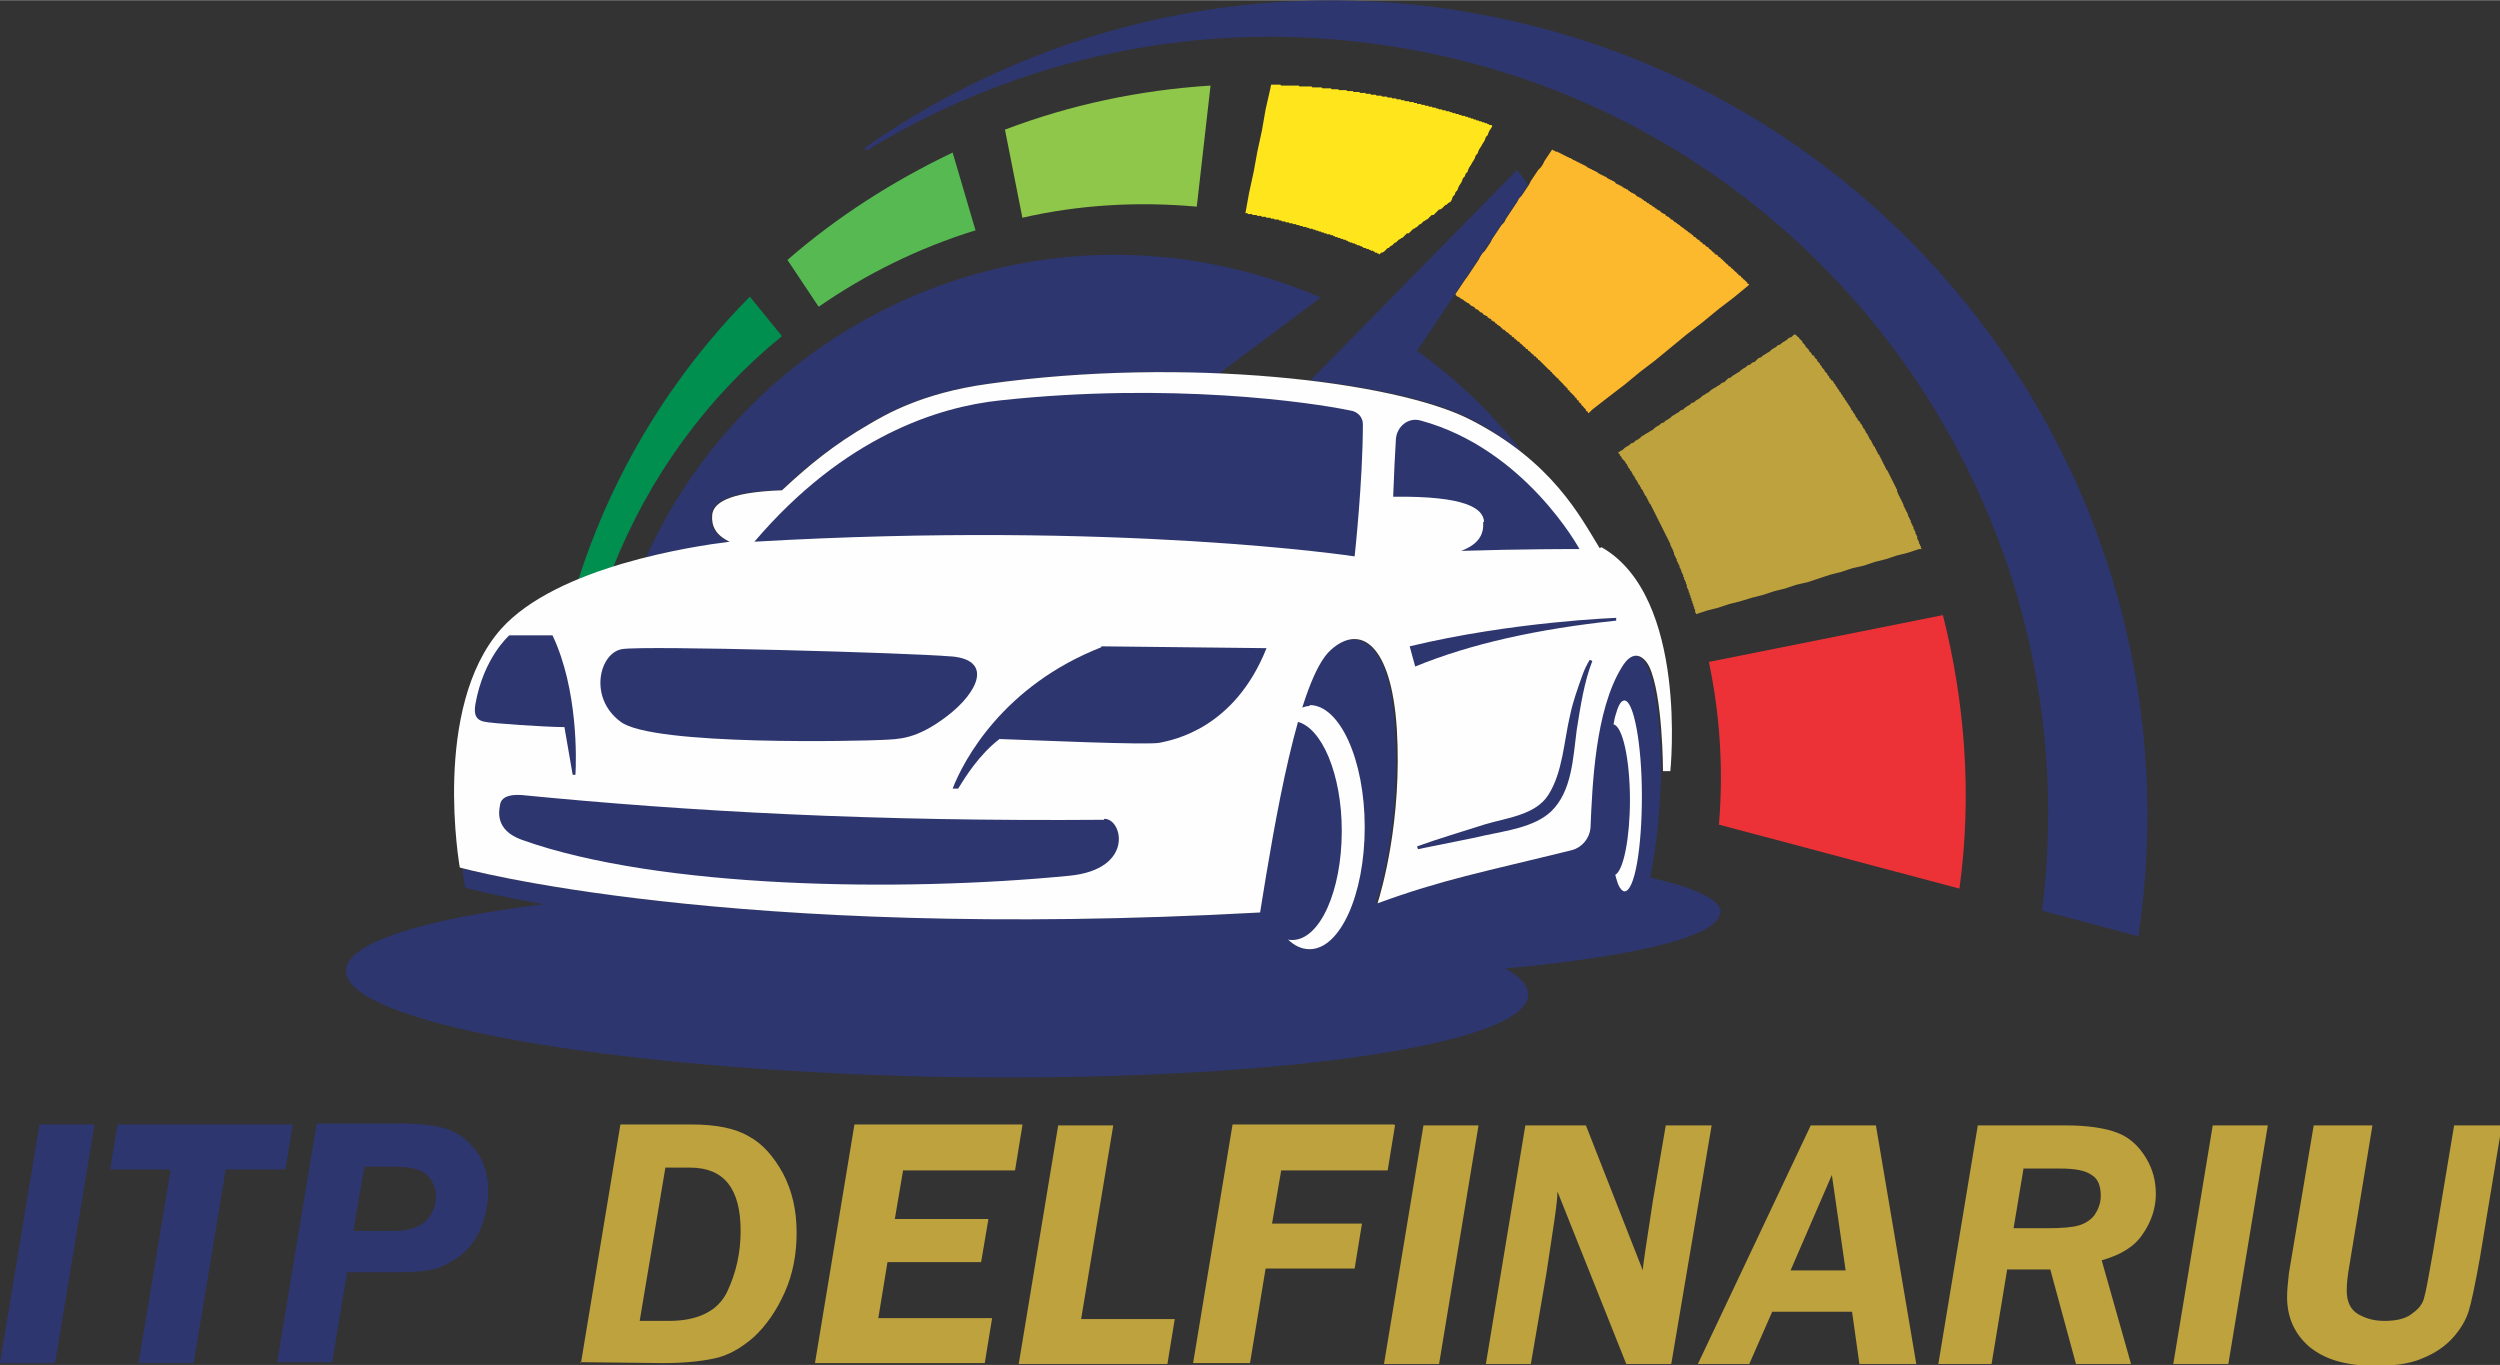 <?xml version="1.0" encoding="UTF-8"?>
<!DOCTYPE svg PUBLIC "-//W3C//DTD SVG 1.1//EN" "http://www.w3.org/Graphics/SVG/1.1/DTD/svg11.dtd">
<!-- Creator: CorelDRAW X6 -->
<svg xmlns="http://www.w3.org/2000/svg" xml:space="preserve" width="5.091in" height="2.78in" version="1.1" style="shape-rendering:geometricPrecision; text-rendering:geometricPrecision; image-rendering:optimizeQuality; fill-rule:evenodd; clip-rule:evenodd"
viewBox="0 0 2724 1487"
 xmlns:xlink="http://www.w3.org/1999/xlink">
 <rect x="0" y="0" width="2724" height="1487" fill="#333333" stroke="none"/>
 <defs>
  <style type="text/css">
   <![CDATA[
    .fil7 {fill:#008F4F}
    .fil0 {fill:#2D366F}
    .fil4 {fill:#57B952}
    .fil3 {fill:#8FC74A}
    .fil6 {fill:#ED3237}
    .fil1 {fill:#FDB92E}
    .fil8 {fill:#FEFEFE}
    .fil2 {fill:#FFE61C}
    .fil5 {fill:#BEA23E}
    .fil9 {fill:#2D366F;fill-rule:nonzero}
    .fil10 {fill:#BEA23E;fill-rule:nonzero}
   ]]>
  </style>
 </defs>
 <g id="Layer_x0020_1">
  <path class="fil0" d="M1588 11c-236,-37 -465,23 -646,150l2 3c165,-101 365,-146 571,-114 454,70 767,489 710,942l105 28c72,-483 -259,-934 -743,-1009z"/>
  <polygon class="fil1" points="1691,163 1691,163 1691,163 1692,163 1693,164 1694,164 1695,165 1696,165 1697,165 1698,166 1699,166 1700,167 1701,167 1702,168 1703,168 1704,169 1705,169 1706,170 1707,170 1708,171 1709,171 1710,172 1711,172 1712,172 1712,173 1713,173 1714,174 1715,174 1716,175 1717,175 1718,176 1719,176 1720,177 1721,177 1722,178 1723,178 1724,179 1725,179 1726,180 1727,180 1728,181 1729,181 1729,182 1730,182 1731,183 1732,183 1733,184 1734,184 1735,185 1736,185 1737,186 1738,186 1739,187 1740,187 1741,188 1741,188 1742,189 1743,189 1744,190 1745,190 1746,191 1747,191 1748,192 1749,192 1750,193 1751,193 1751,194 1752,194 1753,195 1754,195 1755,196 1756,196 1757,197 1758,197 1759,198 1760,198 1760,199 1761,200 1762,200 1763,201 1764,201 1765,202 1766,202 1767,203 1768,203 1768,204 1769,204 1770,205 1771,205 1772,206 1773,206 1774,207 1775,208 1776,208 1776,209 1777,209 1778,210 1779,210 1780,211 1781,211 1782,212 1782,212 1783,213 1784,214 1785,214 1786,215 1787,215 1788,216 1789,216 1789,217 1790,217 1791,218 1792,219 1793,219 1794,220 1794,220 1795,221 1796,221 1797,222 1798,223 1799,223 1800,224 1800,224 1801,225 1802,225 1803,226 1804,227 1805,227 1805,228 1806,228 1807,229 1808,229 1809,230 1810,231 1810,231 1811,232 1812,232 1813,233 1814,233 1815,234 1815,235 1816,235 1817,236 1818,236 1819,237 1820,238 1820,238 1821,239 1822,239 1823,240 1824,241 1824,241 1825,242 1826,242 1827,243 1828,244 1829,244 1829,245 1830,245 1831,246 1832,247 1833,247 1833,248 1834,248 1835,249 1836,250 1837,250 1837,251 1838,251 1839,252 1840,253 1841,253 1841,254 1842,254 1843,255 1844,256 1845,256 1845,257 1846,258 1847,258 1848,259 1848,259 1849,260 1850,261 1851,261 1852,262 1852,263 1853,263 1854,264 1855,264 1855,265 1856,266 1857,266 1858,267 1859,268 1859,268 1860,269 1861,269 1862,270 1862,271 1863,271 1864,272 1865,273 1865,273 1866,274 1867,275 1868,275 1868,276 1869,277 1870,277 1871,278 1872,278 1872,279 1873,280 1874,280 1875,281 1875,282 1876,282 1877,283 1878,284 1878,284 1879,285 1880,286 1880,286 1881,287 1882,288 1883,288 1883,289 1884,290 1885,290 1886,291 1886,292 1887,292 1888,293 1889,294 1889,294 1890,295 1891,296 1892,296 1892,297 1893,298 1894,298 1894,299 1895,300 1896,300 1897,301 1897,302 1898,302 1899,303 1899,304 1900,304 1901,305 1902,306 1902,306 1903,307 1904,308 1904,309 1905,309 1906,310 1906,310 1906,310 1889,324 1872,337 1855,351 1838,364 1821,378 1804,392 1787,405 1770,419 1753,432 1735,446 1731,450 1730,449 1730,448 1729,448 1728,447 1728,446 1727,445 1727,445 1726,444 1725,443 1725,442 1724,442 1723,441 1723,440 1722,439 1721,439 1721,438 1720,437 1720,436 1719,436 1718,435 1718,434 1717,433 1716,433 1716,432 1715,431 1714,430 1714,430 1713,429 1712,428 1712,428 1711,427 1710,426 1710,425 1709,425 1708,424 1708,423 1707,422 1706,422 1706,421 1705,420 1704,420 1704,419 1703,418 1702,417 1702,417 1701,416 1700,415 1700,415 1699,414 1698,413 1698,412 1697,412 1696,411 1695,410 1695,410 1694,409 1693,408 1693,408 1692,407 1691,406 1691,405 1690,405 1689,404 1689,403 1688,403 1687,402 1686,401 1686,401 1685,400 1684,399 1684,399 1683,398 1682,397 1681,396 1681,396 1680,395 1679,394 1679,394 1678,393 1677,392 1676,392 1676,391 1675,390 1674,390 1674,389 1673,388 1672,388 1671,387 1671,386 1670,386 1669,385 1668,384 1668,384 1667,383 1666,382 1665,382 1665,381 1664,380 1663,380 1662,379 1662,378 1661,378 1660,377 1659,376 1659,376 1658,375 1657,374 1656,374 1656,373 1655,372 1654,372 1653,371 1653,371 1652,370 1651,369 1650,369 1650,368 1649,367 1648,367 1647,366 1647,365 1646,365 1645,364 1644,364 1644,363 1643,362 1642,362 1641,361 1640,360 1640,360 1639,359 1638,359 1637,358 1636,357 1636,357 1635,356 1634,355 1633,355 1633,354 1632,354 1631,353 1630,352 1629,352 1629,351 1628,350 1627,350 1626,349 1625,349 1625,348 1624,347 1623,347 1622,346 1621,346 1621,345 1620,344 1619,344 1618,343 1617,343 1616,342 1616,341 1615,341 1614,340 1613,340 1612,339 1612,339 1611,338 1610,337 1609,337 1608,336 1607,336 1607,335 1606,334 1605,334 1604,333 1603,333 1602,332 1602,332 1601,331 1600,330 1599,330 1598,329 1597,329 1597,328 1596,328 1595,327 1594,326 1593,326 1592,325 1591,325 1591,324 1590,324 1589,323 1588,323 1587,322 1586,321 1586,321 1586,320 1588,317 1590,314 1592,311 1594,308 1596,305 1599,301 1601,298 1603,295 1605,292 1607,289 1609,286 1611,283 1613,279 1615,276 1618,273 1620,270 1622,267 1624,264 1626,260 1628,257 1630,254 1632,251 1634,248 1636,245 1639,242 1641,238 1643,235 1645,232 1647,229 1649,226 1651,223 1653,220 1655,216 1658,213 1660,210 1662,207 1664,204 1666,201 1668,197 1670,194 1672,191 1674,188 1676,185 1679,182 1681,179 1683,175 1685,172 1687,169 1689,166 "/>
  <polygon class="fil2" points="1358,232 1357,232 1361,210 1366,187 1370,165 1375,142 1379,119 1384,97 1385,92 1386,92 1387,92 1388,92 1389,92 1390,92 1391,92 1392,92 1392,92 1393,92 1394,92 1395,92 1396,93 1397,93 1398,93 1399,93 1400,93 1401,93 1402,93 1403,93 1404,93 1405,93 1406,93 1407,93 1408,93 1409,93 1410,93 1411,93 1412,93 1413,93 1414,93 1415,93 1416,94 1417,94 1418,94 1419,94 1420,94 1421,94 1422,94 1423,94 1424,94 1425,94 1426,94 1427,94 1428,94 1429,94 1430,95 1431,95 1432,95 1433,95 1434,95 1435,95 1436,95 1437,95 1438,95 1439,95 1440,95 1441,96 1442,96 1443,96 1444,96 1445,96 1446,96 1447,96 1448,96 1449,96 1450,96 1451,97 1451,97 1452,97 1453,97 1454,97 1455,97 1456,97 1457,97 1458,97 1459,98 1460,98 1461,98 1462,98 1463,98 1464,98 1465,98 1466,98 1467,98 1468,99 1469,99 1470,99 1471,99 1472,99 1473,99 1474,99 1475,100 1476,100 1477,100 1478,100 1479,100 1480,100 1481,100 1482,101 1483,101 1484,101 1485,101 1486,101 1486,101 1487,101 1488,101 1488,102 1489,102 1490,102 1491,102 1492,102 1493,102 1494,103 1495,103 1496,103 1497,103 1498,103 1499,103 1500,104 1501,104 1502,104 1503,104 1504,104 1505,104 1506,105 1507,105 1508,105 1509,105 1510,105 1511,105 1512,106 1513,106 1514,106 1515,106 1516,106 1517,107 1518,107 1518,107 1519,107 1520,107 1521,107 1522,108 1523,108 1524,108 1525,108 1526,108 1527,109 1528,109 1529,109 1530,109 1531,110 1532,110 1533,110 1534,110 1535,110 1536,111 1537,111 1538,111 1539,111 1540,111 1541,112 1542,112 1543,112 1544,112 1544,113 1545,113 1546,113 1547,113 1548,113 1549,114 1550,114 1551,114 1552,114 1553,115 1554,115 1555,115 1556,115 1557,116 1558,116 1559,116 1560,116 1561,117 1562,117 1563,117 1564,117 1565,118 1566,118 1566,118 1567,118 1568,119 1569,119 1570,119 1571,119 1572,120 1573,120 1574,120 1575,120 1576,121 1577,121 1578,121 1579,121 1580,122 1581,122 1582,122 1583,123 1584,123 1585,123 1586,123 1586,124 1587,124 1588,124 1589,124 1590,125 1591,125 1592,125 1593,126 1594,126 1595,126 1596,126 1597,127 1598,127 1599,127 1600,128 1601,128 1602,128 1603,129 1604,129 1605,129 1605,129 1606,130 1607,130 1608,130 1609,131 1610,131 1611,131 1612,132 1613,132 1614,132 1615,133 1616,133 1617,133 1618,134 1619,134 1620,134 1621,135 1622,135 1622,135 1623,136 1624,136 1625,136 1626,137 1626,137 1626,137 1625,139 1623,142 1622,144 1621,147 1619,149 1618,152 1617,154 1615,157 1614,159 1612,162 1611,164 1610,167 1608,169 1607,172 1606,174 1604,177 1603,179 1601,182 1600,184 1599,187 1597,189 1596,192 1594,194 1593,197 1592,199 1590,202 1589,204 1588,207 1586,209 1585,212 1583,214 1582,217 1581,219 1581,219 1580,220 1578,221 1577,222 1576,223 1575,223 1574,224 1573,225 1572,226 1571,227 1569,228 1568,228 1567,229 1566,230 1565,231 1564,232 1563,233 1562,234 1560,234 1559,235 1558,236 1557,237 1556,238 1555,239 1554,239 1553,240 1551,241 1550,242 1549,243 1548,244 1547,244 1546,245 1545,246 1544,247 1542,248 1541,249 1540,249 1539,250 1538,251 1537,252 1536,253 1535,254 1533,254 1532,255 1531,256 1530,257 1529,258 1528,259 1527,259 1526,260 1524,261 1523,262 1522,263 1521,264 1520,264 1519,265 1518,266 1517,267 1515,268 1514,269 1513,270 1512,270 1511,271 1510,272 1509,273 1508,274 1506,275 1505,275 1504,276 1503,277 1503,277 1502,276 1501,276 1500,275 1499,275 1498,275 1498,274 1497,274 1496,273 1495,273 1494,273 1493,272 1492,272 1491,271 1490,271 1489,271 1488,270 1487,270 1486,270 1485,269 1484,269 1484,268 1483,268 1482,268 1481,267 1480,267 1479,267 1478,266 1477,266 1476,265 1475,265 1474,265 1473,264 1472,264 1471,264 1470,263 1469,263 1469,263 1468,262 1467,262 1466,261 1465,261 1464,261 1463,260 1462,260 1461,260 1460,259 1459,259 1458,259 1457,258 1456,258 1455,258 1454,257 1453,257 1453,257 1452,256 1451,256 1450,256 1449,255 1448,255 1447,255 1446,255 1445,254 1444,254 1443,254 1442,253 1441,253 1440,253 1439,252 1438,252 1437,252 1436,251 1436,251 1435,251 1434,251 1433,250 1432,250 1431,250 1430,249 1429,249 1428,249 1427,249 1426,248 1425,248 1424,248 1423,247 1422,247 1421,247 1420,247 1419,246 1418,246 1417,246 1416,246 1416,245 1415,245 1414,245 1413,245 1412,244 1411,244 1410,244 1409,244 1408,243 1407,243 1406,243 1405,243 1404,242 1403,242 1402,242 1401,242 1400,241 1399,241 1398,241 1397,241 1396,240 1395,240 1395,240 1394,240 1393,239 1392,239 1391,239 1390,239 1389,239 1388,238 1387,238 1386,238 1385,238 1384,237 1383,237 1382,237 1381,237 1380,237 1379,236 1378,236 1377,236 1376,236 1375,236 1374,235 1373,235 1372,235 1371,235 1370,235 1369,234 1369,234 1368,234 1367,234 1366,234 1365,234 1364,233 1363,233 1362,233 1361,233 1360,233 1359,232 "/>
  <path class="fil3" d="M1304 225l15 -132c-78,5 -153,21 -224,48l19 96c61,-14 125,-18 191,-12z"/>
  <path class="fil4" d="M1063 251l-25 -85c-65,31 -126,70 -180,117l34 51c52,-36 109,-64 170,-83z"/>
  <polygon class="fil5" points="1956,364 1956,364 1956,364 1957,365 1958,366 1959,367 1960,367 1960,368 1961,369 1962,370 1963,371 1964,372 1964,373 1965,374 1966,375 1967,376 1967,377 1968,378 1969,379 1970,380 1971,381 1971,382 1972,383 1973,384 1974,385 1974,386 1975,387 1976,387 1977,388 1977,389 1978,390 1979,391 1980,392 1980,393 1981,394 1982,395 1983,396 1983,397 1984,398 1985,399 1985,400 1986,401 1987,402 1988,403 1988,404 1989,405 1990,406 1991,407 1991,408 1992,409 1993,410 1993,411 1994,412 1995,413 1995,414 1996,414 1997,415 1998,416 1998,417 1999,418 2000,419 2000,420 2001,421 2002,422 2002,423 2003,424 2004,425 2004,426 2005,427 2006,428 2006,429 2007,430 2008,431 2008,432 2009,433 2010,434 2010,435 2011,436 2012,437 2012,438 2013,439 2014,440 2014,441 2015,442 2016,443 2016,444 2017,445 2017,446 2018,447 2019,448 2019,449 2020,450 2021,451 2021,452 2022,453 2022,454 2023,455 2024,456 2024,457 2025,458 2026,459 2026,459 2027,460 2027,461 2028,462 2029,463 2029,464 2030,465 2030,466 2031,467 2032,468 2032,469 2033,470 2033,471 2034,472 2035,473 2035,474 2036,475 2036,476 2037,477 2037,478 2038,479 2039,480 2039,481 2040,482 2040,483 2041,484 2041,485 2042,486 2043,487 2043,488 2044,489 2044,490 2045,491 2045,492 2046,493 2046,494 2047,495 2048,496 2048,497 2049,498 2049,499 2050,500 2050,501 2051,502 2051,503 2052,504 2052,505 2053,506 2053,507 2054,508 2054,509 2055,510 2055,511 2056,512 2057,513 2057,514 2058,515 2058,516 2059,517 2059,518 2060,519 2060,520 2061,521 2061,522 2062,523 2062,524 2063,525 2063,526 2064,527 2064,528 2065,529 2065,530 2066,531 2066,532 2067,533 2067,534 2067,535 2068,537 2068,538 2069,539 2069,540 2070,541 2070,542 2071,543 2071,544 2072,545 2072,546 2073,547 2073,548 2074,549 2074,550 2074,551 2075,552 2075,553 2076,554 2076,555 2077,556 2077,557 2078,558 2078,559 2079,560 2079,561 2079,562 2080,563 2080,564 2081,565 2081,566 2082,567 2082,568 2082,569 2083,570 2083,571 2084,572 2084,573 2085,574 2085,575 2085,576 2086,577 2086,578 2087,579 2087,580 2087,581 2088,582 2088,583 2089,584 2089,585 2089,587 2090,588 2090,589 2091,590 2091,591 2091,592 2092,593 2092,594 2093,595 2093,596 2093,597 2094,598 2091,598 2079,602 2067,605 2055,609 2043,612 2031,616 2018,619 2006,623 1994,626 1982,630 1970,634 1957,637 1945,641 1933,644 1921,648 1909,651 1896,655 1884,658 1872,662 1860,665 1848,669 1848,668 1847,667 1847,666 1847,664 1846,663 1846,662 1846,661 1845,660 1845,659 1845,658 1844,657 1844,656 1844,655 1843,654 1843,653 1843,652 1842,651 1842,650 1842,649 1841,648 1841,647 1841,646 1840,645 1840,644 1840,643 1839,642 1839,641 1838,640 1838,639 1838,637 1837,636 1837,635 1837,634 1836,633 1836,632 1835,631 1835,630 1835,629 1834,628 1834,627 1834,626 1833,625 1833,624 1832,623 1832,622 1832,621 1831,620 1831,619 1830,618 1830,617 1830,616 1829,615 1829,614 1828,613 1828,612 1827,611 1827,610 1827,609 1826,608 1826,607 1825,606 1825,605 1824,604 1824,603 1824,602 1823,600 1823,599 1822,598 1822,597 1821,596 1821,595 1820,594 1820,593 1820,592 1819,591 1819,590 1818,589 1818,588 1817,587 1817,586 1816,585 1816,584 1815,583 1815,582 1814,581 1814,580 1813,579 1813,578 1812,577 1812,576 1811,575 1811,574 1810,573 1810,572 1809,571 1809,570 1808,569 1808,568 1807,567 1807,566 1806,565 1806,564 1805,563 1805,562 1804,561 1804,560 1803,559 1803,558 1802,557 1802,556 1801,555 1801,554 1800,553 1800,552 1799,551 1799,550 1798,549 1797,548 1797,547 1796,546 1796,545 1795,544 1795,543 1794,542 1794,541 1793,540 1792,539 1792,538 1791,537 1791,536 1790,535 1790,534 1789,533 1788,532 1788,531 1787,530 1787,529 1786,528 1785,527 1785,526 1784,525 1784,524 1783,523 1782,522 1782,521 1781,520 1781,519 1780,518 1779,517 1779,516 1778,515 1778,514 1777,513 1776,512 1776,511 1775,510 1774,509 1774,508 1773,507 1773,506 1772,505 1771,504 1771,503 1770,502 1769,501 1769,501 1768,500 1767,499 1767,498 1766,497 1765,496 1765,495 1764,494 1763,493 1763,493 1766,491 1768,490 1770,488 1773,486 1775,485 1777,483 1780,482 1782,480 1784,479 1787,477 1789,475 1791,474 1794,472 1796,471 1799,469 1801,468 1803,466 1806,464 1808,463 1810,461 1813,460 1815,458 1817,457 1820,455 1822,453 1824,452 1827,450 1829,449 1831,447 1834,446 1836,444 1839,442 1841,441 1843,439 1846,438 1848,436 1850,435 1853,433 1855,431 1857,430 1860,428 1862,427 1864,425 1867,423 1869,422 1872,420 1874,419 1876,417 1879,416 1881,414 1883,412 1886,411 1888,409 1890,408 1893,406 1895,405 1897,403 1900,401 1902,400 1904,398 1907,397 1909,395 1912,394 1914,392 1916,390 1919,389 1921,387 1923,386 1926,384 1928,383 1930,381 1933,379 1935,378 1937,376 1940,375 1942,373 1944,372 1947,370 1949,368 1952,367 1954,365 "/>
  <path class="fil6" d="M1872 898l263 70c14,-102 6,-203 -18,-298l-255 51c12,57 16,116 11,177z"/>
  <path class="fil7" d="M668 618c40,-100 103,-186 184,-252l-35 -43c-84,85 -149,190 -187,309 12,-5 25,-10 38,-14z"/>
  <path class="fil0" d="M794 590c0,0 0,0 0,0 -15,-7 -20,-17 -19,-29 1,-13 16,-26 76,-27 31,-29 58,-50 95,-72 17,-10 57,-34 130,-44 85,-12 172,-15 252,-11l111 -83c-43,-19 -90,-32 -138,-40 -255,-39 -496,99 -597,323 39,-10 73,-14 89,-16zm634 -176l225 -229 12 16 -121 181c43,31 82,68 114,110 -16,-12 -34,-25 -56,-36 -35,-18 -97,-33 -174,-42z"/>
  <path class="fil8" d="M1417 1013c0,0 0,0 0,0 0,0 0,0 0,0 0,0 0,0 0,0z"/>
  <path class="fil0" d="M1875 994c0,-14 -28,-27 -77,-38 8,-39 11,-80 12,-116l0 0c0,0 0,-82 -15,-114 -5,-10 -16,-21 -30,1 -29,47 -32,130 -34,175 0,12 -8,21 -20,24 -97,24 -141,33 -212,58 5,-13 27,-90 21,-190 -5,-93 -39,-114 -72,-86 -35,31 -61,185 -77,286 -539,29 -828,-38 -867,-48 1,13 3,21 3,21 0,0 29,8 86,18 -132,16 -215,42 -216,72 -2,57 285,108 640,116 356,7 646,-33 648,-89 0,-10 -8,-20 -25,-29 141,-13 234,-35 234,-61z"/>
  <path class="fil8" d="M1776 872c0,-45 -8,-81 -18,-83 1,-3 1,-6 2,-9 3,-11 6,-17 10,-17 10,0 19,47 19,104 0,58 -8,104 -19,104 -2,0 -5,-3 -7,-8 -1,-3 -2,-6 -3,-10 9,-5 16,-40 16,-82z"/>
  <path class="fil8" d="M1743 597c-21,-34 -51,-94 -141,-140 -82,-42 -311,-69 -525,-39 -73,10 -113,34 -130,44 -38,22 -65,44 -95,72 -61,2 -75,15 -76,27 -1,12 4,22 19,29 0,0 0,0 0,0 -40,5 -188,27 -249,95 -76,86 -45,260 -45,260 0,0 290,81 872,49 16,-100 42,-255 77,-286 32,-29 66,-7 72,86 6,100 -17,177 -21,190 71,-26 115,-34 212,-58 11,-3 19,-13 20,-24 2,-46 5,-128 34,-175 13,-22 25,-11 30,-1 15,32 15,114 15,114l8 0c0,0 20,-190 -75,-244z"/>
  <path class="fil8" d="M1427 769c-3,0 -6,1 -9,2 -2,5 -3,10 -5,15 27,6 49,57 49,119 0,66 -24,119 -54,119 -2,0 -4,0 -5,-1 0,0 0,0 0,0 7,7 15,11 24,11 33,0 60,-59 60,-133 0,-73 -27,-133 -60,-133z"/>
  <path class="fil0" d="M1485 462c0,-8 -6,-14 -14,-15 -43,-9 -196,-31 -381,-11 -67,7 -170,39 -268,154 398,-23 654,16 654,16 0,0 9,-82 9,-145z"/>
  <path class="fil0" d="M1203 893c-251,2 -452,-9 -635,-27 -16,-1 -22,4 -23,10 -1,6 -7,28 24,39 149,53 412,57 596,39 72,-7 58,-63 38,-62z"/>
  <path class="fil0" d="M1616 569c1,13 -5,24 -24,31 64,-2 121,-2 129,-2 0,0 -59,-109 -173,-140 -14,-4 -26,7 -27,20 -1,15 -2,37 -3,63 80,-1 98,13 99,27z"/>
  <path class="fil0" d="M1761 672l0 4c-85,9 -158,25 -219,50l-6 -22c112,-27 225,-31 225,-31z"/>
  <path class="fil0" d="M1036 715c-45,-4 -333,-12 -358,-8 -25,4 -37,53 -2,79 34,27 267,21 285,20 18,-1 37,0 71,-26 34,-26 50,-61 5,-65z"/>
  <path class="fil0" d="M615 792l9 52c1,0 2,0 3,0 1,-16 3,-93 -25,-152l-47 0c0,0 -28,24 -37,75 -2,12 1,17 9,19 7,2 70,6 87,6z"/>
  <path class="fil0" d="M1200 705c-107,42 -150,123 -162,154 2,0 4,0 6,0 8,-13 23,-37 45,-54 32,1 163,7 175,4 14,-3 81,-15 116,-103l-180 -2z"/>
  <path class="fil0" d="M1732 719c-3,5 -6,11 -8,17 -5,14 -10,28 -13,42 -7,29 -8,63 -24,88 -14,22 -46,25 -69,32 -25,8 -49,15 -74,24l1 3c24,-5 61,-12 73,-15 23,-5 54,-9 72,-26 23,-22 24,-59 28,-89 4,-25 8,-52 17,-75l-2 -1z"/>
  <g id="_872207712">
   <path class="fil9" d="M103 1225l-43 260 -60 0 43 -260 60 0zm208 49l-65 0 -35 211 -60 0 35 -211 -66 0 8 -49 191 0 -8 49zm67 113l-16 97 -60 0 43 -260 93 0c20,0 37,2 49,6 12,4 23,12 32,24 9,12 13,27 13,45 0,13 -3,26 -8,39 -6,13 -13,23 -24,31 -10,7 -20,12 -28,14 -9,2 -22,3 -39,3l-55 0zm19 -116l-12 70 45 0c15,0 27,-4 34,-11 7,-7 11,-16 11,-27 0,-8 -3,-16 -9,-22 -6,-7 -18,-10 -38,-10l-31 0z"/>
   <path class="fil10" d="M633 1485l43 -260 77 0c27,0 48,4 63,13 15,8 27,22 37,40 10,19 15,40 15,65 0,23 -4,45 -13,65 -9,20 -20,36 -34,49 -14,12 -28,20 -43,23 -14,3 -33,5 -55,5l-91 -1zm65 -46l31 0c32,0 53,-11 63,-31 10,-21 15,-43 15,-67 0,-46 -18,-69 -55,-69l-27 0 -28 167zm416 -213l-8 49 -122 0 -9 53 102 0 -8 47 -102 0 -10 61 124 0 -8 49 -185 0 43 -260 183 0zm99 0l-35 211 102 0 -8 49 -162 0 43 -260 60 0zm307 0l-8 49 -116 0 -10 58 98 0 -8 49 -97 0 -17 103 -62 0 43 -260 176 0zm91 0l-43 260 -60 0 43 -260 60 0zm254 0l-44 260 -49 0 -75 -188c0,13 -5,42 -12,89l-17 99 -49 0 43 -260 66 0 62 158c0,-5 4,-30 11,-76l14 -82 49 0zm222 260l-61 0 -8 -57 -87 0 -25 57 -56 0 123 -260 71 0 44 260zm-137 -102l61 0 -15 -104 -45 104zm237 -1l-17 103 -58 0 43 -260 96 0c24,0 43,3 56,8 13,5 23,14 31,27 8,13 11,26 11,40 0,15 -5,30 -14,43 -9,14 -24,23 -45,29l32 113 -60 0 -28 -103 -48 0zm18 -111l-11 66 38 0c15,0 26,-1 33,-3 7,-2 13,-6 17,-11 4,-6 7,-13 7,-21 0,-11 -3,-19 -10,-23 -7,-5 -18,-7 -35,-7l-39 0zm266 -46l-43 260 -60 0 43 -260 60 0zm255 0l-24 145c-5,28 -9,47 -12,57 -3,10 -9,20 -17,29 -8,9 -19,17 -34,23 -14,6 -31,8 -51,8 -32,0 -55,-7 -72,-21 -16,-14 -24,-32 -24,-54 0,-8 1,-16 2,-26l27 -161 64 0 -25 152c-2,11 -3,20 -3,28 0,12 4,21 13,26 9,5 18,7 28,7 12,0 22,-2 29,-7 7,-5 12,-10 14,-17 2,-6 5,-23 10,-51l23 -138 51 0z"/>
  </g>
 </g>
</svg>
